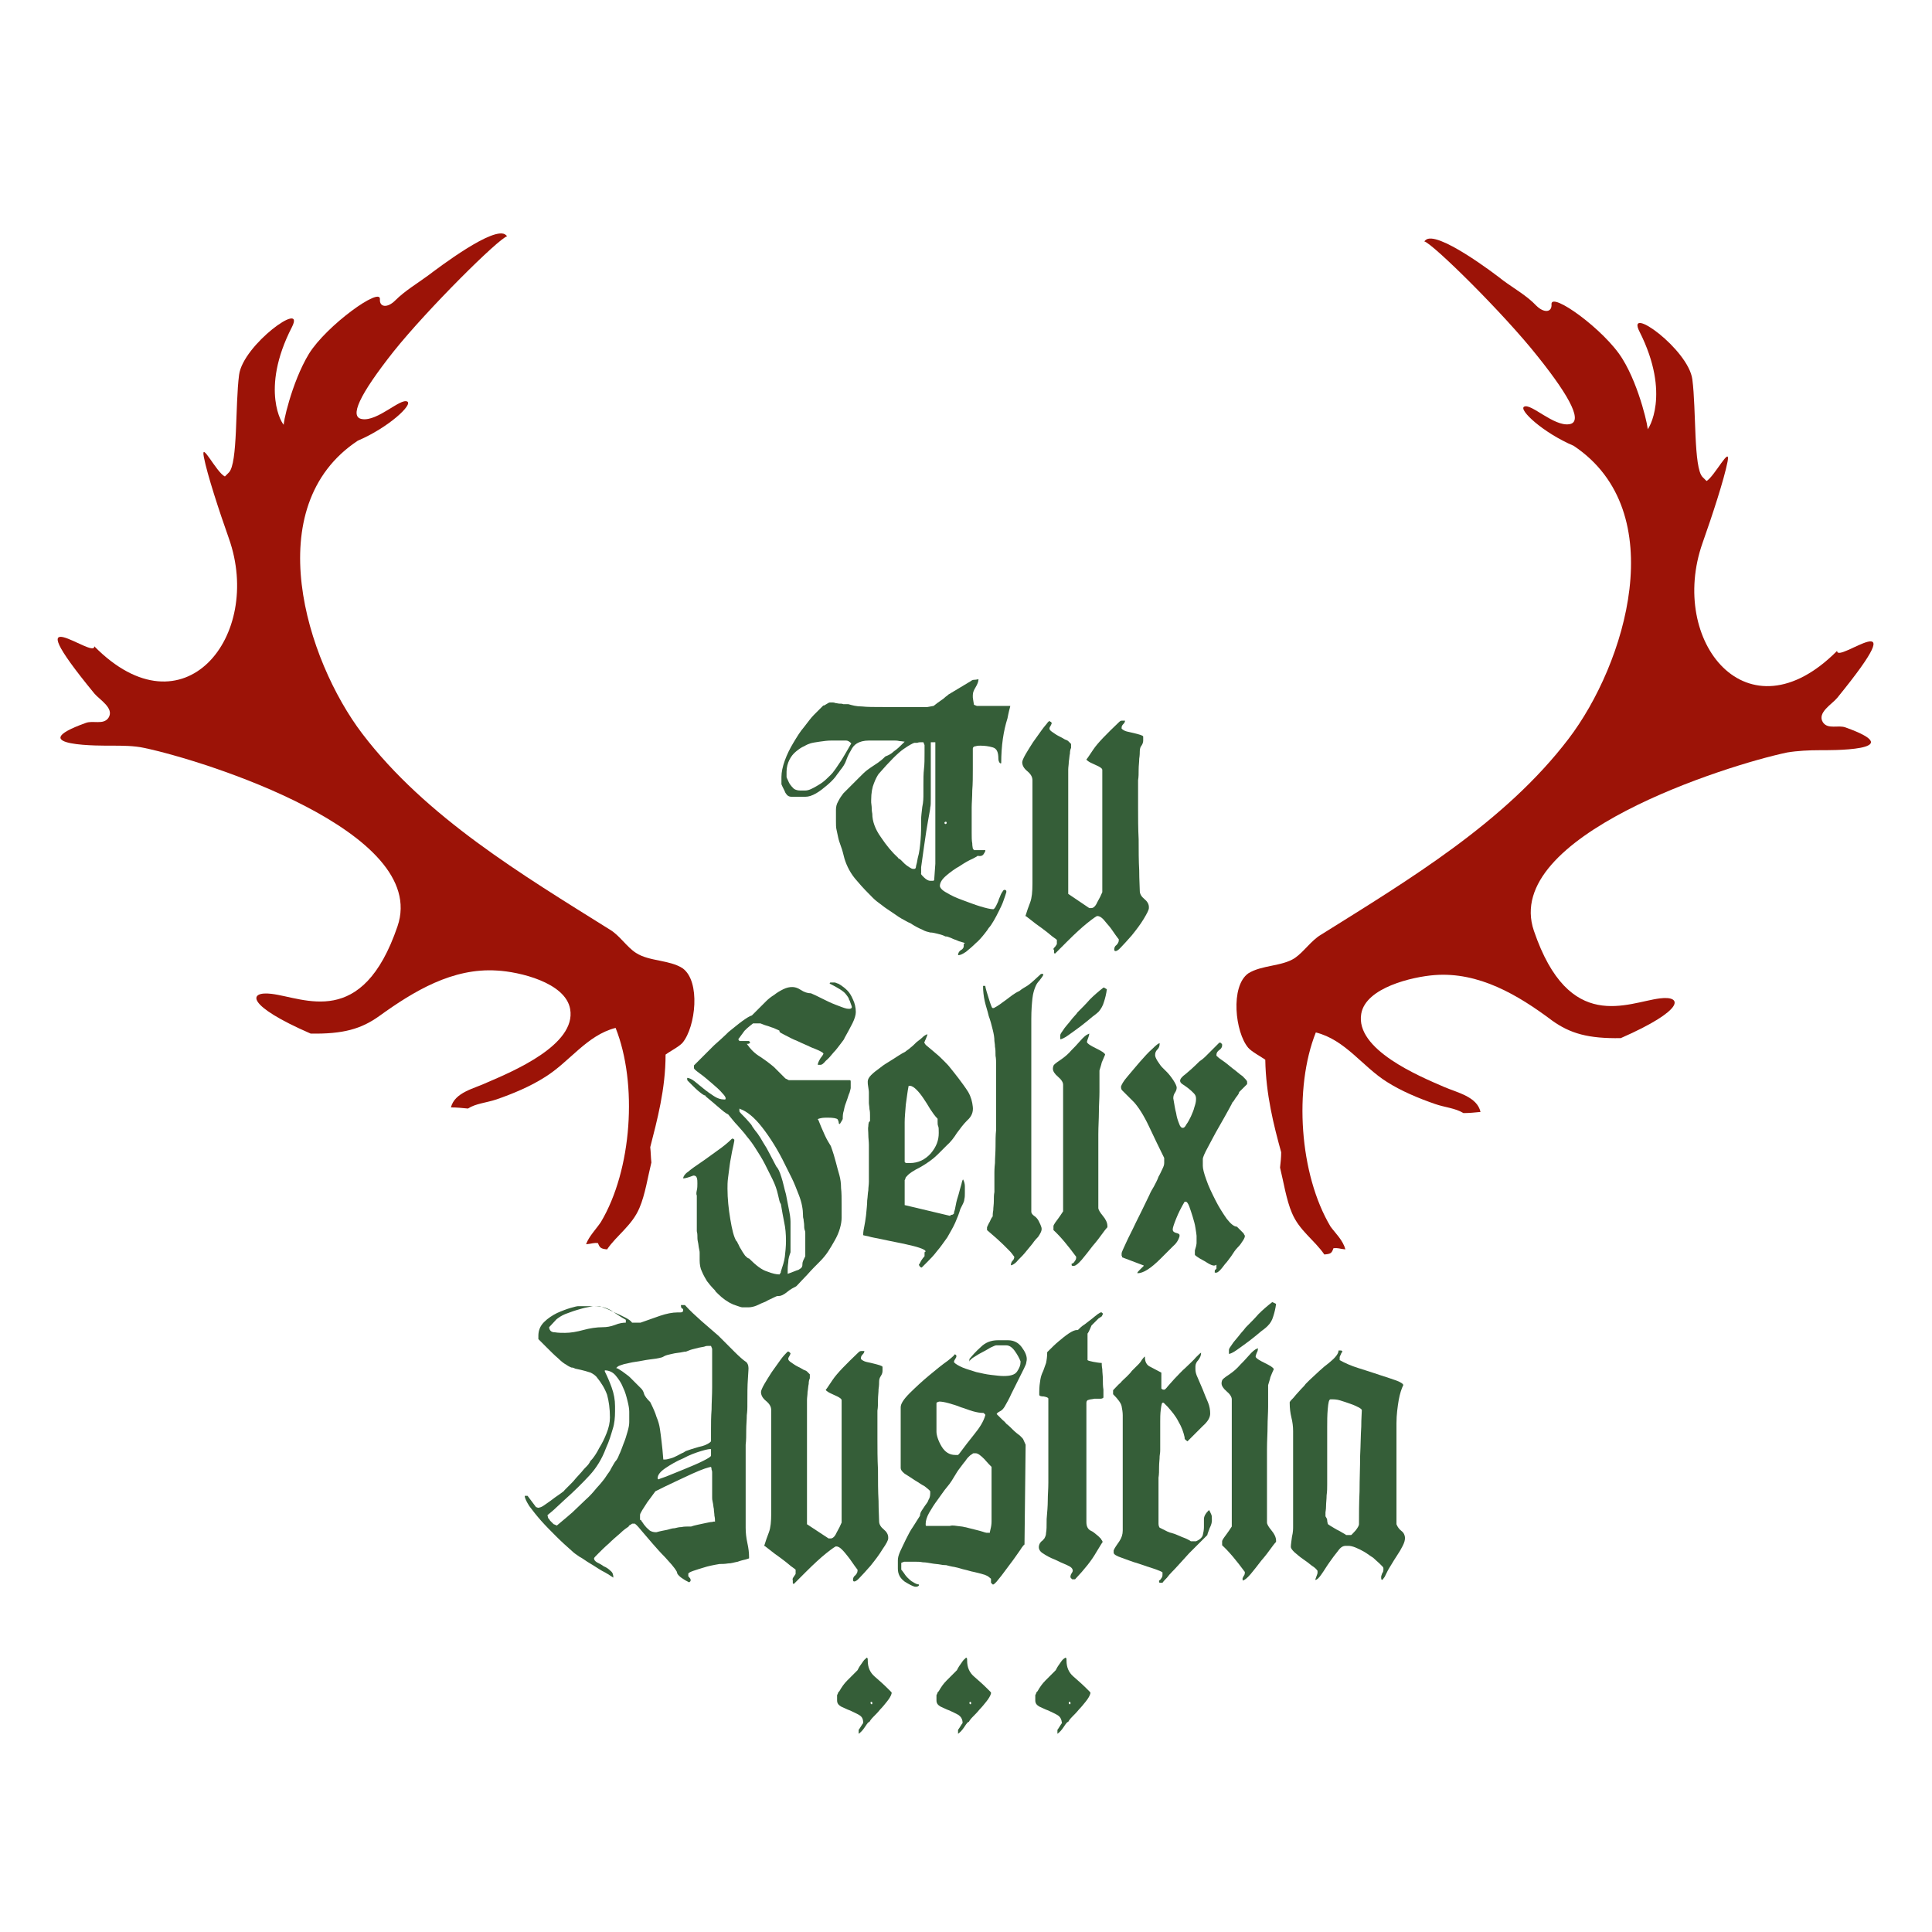 <svg enable-background="new 0 0 340.2 340.2" viewBox="0 0 340.2 340.2" xmlns="http://www.w3.org/2000/svg"><path clip-rule="evenodd" d="m236.9 220c-1.1-.1-1.2-.3-2.1-.2-.3.9-.5 1-1.6 1.1-1.8-2.6-4.4-4.2-5.7-7.3-1-2.3-1.5-5.6-2.1-8 .1-.9.2-1.8.2-2.7-1.3-4.7-2.7-10.2-2.8-16.3-.7-.5-2.4-1.4-3-2.1-2.3-2.7-3.2-10.8 0-13.1 2.4-1.5 5.9-1.2 8.2-2.7 1.6-1.1 2.9-3.1 4.6-4.1 15.5-9.7 32.4-19.8 43.6-34.5 10-13.1 18.3-40 .9-51.6-5.4-2.3-9.8-6.4-8.7-6.9 1.2-.6 5.2 3.5 7.9 3.1 2.4-.3.5-4.4-5.5-11.9-6-7.6-18.5-19.9-20-20.3 0 0 .2-.2.2-.2 1.9-1.9 12.2 5.9 13.7 7.1 1.9 1.4 4.2 2.7 5.8 4.4 1.4 1.4 2.8 1.2 2.7-.2-.2-2.4 9.4 4.5 12.5 9.6 3.1 5 4.7 12.8 4.4 12.4.1.1 4.2-6.1-1.4-17.2-2.5-4.9 8.6 3.1 9.3 8.4s.2 15.6 1.8 17.2c.2.2.5.5.7.7 1.4-.8 4.3-6.5 3.7-3.4s-2.7 9.5-4.4 14.3c-6.1 17.3 7.9 34.9 23.7 19-.2 2.5 14.5-9.5 0 8.3-.9 1.1-3.6 2.6-2.5 4.3.9 1.3 2.7.4 4 .9 11.7 4.2-3.2 4-4.6 4-1.8 0-3.9.1-5.7.4-10.5 2.2-50.3 14.7-44.6 31.4 6.2 18.2 16.5 12.6 22.2 11.9 4-.5 4.5 2-6.9 7-5.7.1-8.9-.8-12.1-3.1-6-4.5-12.9-8.6-20.7-8-3.9.3-12.1 2.2-12.9 6.8-1.1 6.3 10.2 11 14.6 12.9 2.3 1 5.8 1.7 6.4 4.4-1 .1-2 .2-3 .2-1.5-.9-3.3-1-5-1.6-2.9-1-6-2.3-8.5-3.9-4.3-2.7-7.3-7.4-12.5-8.7-3.9 9.8-2.9 25 2.6 34.2.8 1.1 2.2 2.4 2.6 4" fill="#9c1307" fill-rule="evenodd"/><path clip-rule="evenodd" d="m105.8 215.2c5.5-9.2 6.5-24.4 2.6-34.2-5.1 1.3-8.1 6-12.5 8.7-2.5 1.6-5.6 2.9-8.5 3.9-1.8.6-3.6.7-5 1.6-1-.1-2-.2-3-.2.7-2.7 4.1-3.3 6.4-4.4 4.4-1.9 15.7-6.6 14.6-12.9-.8-4.7-9-6.6-12.9-6.8-7.8-.5-14.6 3.6-20.7 8-3.2 2.3-6.4 3.2-12.1 3.1-11.5-5-11-7.5-6.9-7 5.8.7 16 6.3 22.2-11.9 5.7-16.7-34.1-29.2-44.6-31.4-1.8-.4-3.9-.4-5.7-.4-1.4 0-16.3.2-4.6-4 1.3-.5 3.1.4 4-.9 1.1-1.7-1.6-3.2-2.5-4.3-14.6-17.8.2-5.8 0-8.3 15.7 15.9 29.8-1.8 23.7-19-1.7-4.8-3.8-11.2-4.4-14.3s2.2 2.7 3.7 3.4c.2-.2.5-.5.7-.7 1.6-1.6 1.1-11.9 1.8-17.2s11.8-13.3 9.3-8.4c-5.7 11.1-1.6 17.3-1.4 17.2-.3.3 1.3-7.4 4.4-12.5 3.1-5 12.7-11.9 12.5-9.6-.1 1.4 1.3 1.6 2.7.2 1.7-1.7 3.9-3 5.8-4.4 1.6-1.2 11.8-9 13.7-7.1.1.1.2.2.2.2-1.5.4-14 12.8-20 20.3-6 7.6-7.9 11.6-5.5 11.9 2.7.4 6.7-3.7 7.9-3.1 1.1.5-3.3 4.6-8.7 6.9-17.5 11.6-9.1 38.6.8 51.6 11.2 14.7 28.1 24.8 43.6 34.5 1.7 1 3 3.1 4.6 4.1 2.3 1.5 5.9 1.2 8.2 2.7 3.2 2.3 2.3 10.3 0 13.1-.6.7-2.2 1.5-3 2.1 0 6.1-1.5 11.6-2.7 16.3.1.9.1 1.8.2 2.7-.6 2.4-1.1 5.7-2.1 8-1.3 3.1-4 4.8-5.7 7.3-1.1-.1-1.3-.3-1.6-1.1-.8-.1-1 .1-2.1.2.5-1.4 1.8-2.7 2.6-3.9" fill="#9c1307" fill-rule="evenodd"/><g fill="#355e38"><path d="m169.4 165.9c-.4-.1-.7-.2-1.1-.4-.4-.1-.7-.3-1-.4s-.5-.2-.6-.2h-.2c-.6-.3-1.1-.4-1.5-.5s-.8-.2-1.2-.2c-.4-.1-.9-.2-1.4-.5-.5-.2-1.3-.6-2.2-1.2-.1 0-.5-.2-1-.5-.6-.3-1.2-.7-1.9-1.2s-1.4-.9-2-1.4c-.7-.5-1.2-.9-1.6-1.3-.8-.8-1.8-1.8-2.8-3-1.1-1.2-1.8-2.6-2.2-3.9-.2-.8-.4-1.6-.6-2.1-.2-.6-.4-1.1-.5-1.6s-.2-.9-.3-1.4c-.1-.4-.1-.9-.1-1.5v-2c0-.5.1-1 .4-1.5.3-.6.6-1 .9-1.4l2.8-2.8c.6-.6 1-1 1.4-1.3s.7-.5 1-.7.6-.4.9-.6.8-.6 1.3-1.1c.5-.2 1-.4 1.5-.9.6-.4 1.1-.9 1.7-1.5l.2-.2c-.2 0-.5-.1-.9-.1-.4-.1-.7-.1-.9-.1h-4.5c-.9 0-1.6.2-2.1.5s-.8.7-1.1 1.3c-.3.5-.6 1.1-.8 1.7s-.6 1.2-1.1 1.8c-.1.2-.4.5-.8 1.1-.4.5-.9 1-1.5 1.5s-1.2 1-1.9 1.4-1.3.6-1.9.6h-2.4c-.5 0-.8-.2-1.1-.7-.2-.5-.5-1-.7-1.5v-1.3c0-.8.2-1.8.6-2.9s.9-2.1 1.5-3.1 1.2-2 1.9-2.8c.7-.9 1.2-1.6 1.7-2.1l1.7-1.7c0 .1.2 0 .5-.2s.5-.3.6-.3h.6s.2 0 .4.1c.2 0 .5.1.7.1.3 0 .5 0 .7.1h.4.5c.7.2 1.4.4 2.4.4.9.1 2.2.1 3.7.1h3.7 1 1.3 1.2.6l1.1-.2c.5-.4.9-.7 1.2-.9s.6-.4.9-.7c.3-.2.4-.3.5-.4l4-2.4c.1-.1.3-.2.6-.2s.6-.1.7-.1c0 .4-.2.9-.5 1.4s-.5.9-.5 1.4v.4c0 .2.1.6.2 1.3l.5.2h5.9c0 .1-.1.4-.2.8s-.2.9-.3 1.4c-.7 2.2-1.1 4.8-1.1 7.9h-.2c-.2-.2-.3-.5-.3-.8 0-1.2-.3-1.8-1-2s-1.4-.3-2.2-.3c-.2 0-.5 0-.8.1-.3 0-.5.2-.5.4v.2 3.4c0 1.3 0 2.6-.1 3.8 0 1.2-.1 2.2-.1 3s0 1.2 0 1.1v1.4 2c0 .7 0 1.3.1 1.8 0 .5.1.8.1.9l.2.3h2v.1c0 .1-.1.3-.3.6s-.5.4-1.1.3c.1 0-.2.2-.8.5-.7.3-1.4.7-2.3 1.3-.9.5-1.7 1.1-2.4 1.7s-1.1 1.2-1.1 1.8c0 .3.4.8 1.2 1.2.8.5 1.7.9 2.8 1.3s2.1.8 3.1 1.1 1.8.5 2.3.5c.1 0 .3-.2.5-.6s.4-.8.5-1.2c.2-.4.3-.8.5-1.1s.3-.5.4-.5h.2c.2.1.2.2.2.2v.2c-.1.4-.3.9-.5 1.5s-.5 1.2-.8 1.8-.6 1.2-.9 1.7-.6 1-.9 1.3c-.1.2-.4.6-.8 1.1s-.9 1.1-1.5 1.6c-.6.6-1.1 1-1.7 1.5-.6.4-1 .6-1.4.6 0-.4.2-.7.5-.9.4-.2.5-.5.5-.7v-.2-.2c.4-.1.1-.2-.3-.3m-30.7-28.6c.1.2.2.5.4.8s.4.5.7.8c.3.2.7.3 1.1.3h.9c.3 0 .7-.1 1.1-.3s.8-.4 1.1-.6c.7-.4 1.2-.8 1.6-1.2s.9-.8 1.3-1.4c.4-.5.8-1.2 1.3-1.9.5-.8 1-1.7 1.7-2.9-.3-.3-.6-.5-.9-.5h-2.6c-.7 0-1.4.1-2.1.2s-1.3.2-1.6.3-.6.2-1.1.5c-.5.2-.9.5-1.4.9s-.9.9-1.2 1.5-.5 1.3-.5 2.1v.5.4c0 .1.1.3.2.5m20 14.2.6.6c.2.2.5.4.8.6s.5.3.7.3h.2c.2 0 .3-.2.3-.5.1-.3.2-.8.3-1.4.3-1 .4-2.1.5-3.2.1-1.2.1-2.2.1-3.1v-.5c0-.6.1-1.3.2-2.2.2-.9.2-1.7.2-2.3v-1.6c0-1 0-1.9.1-2.8.1-.8.1-1.8.1-2.8 0-.2 0-.5 0-.8 0-.4 0-.6 0-.6l-.2-.5s-.1 0-.2 0-.2 0-.3 0-.3 0-.6.1h-.5c-.3.1-.9.4-1.9 1.1s-2.4 2.1-4.4 4.4c-.2.3-.5.8-.8 1.6-.3.7-.5 1.7-.5 3v.4c0 .2.1.6.1 1.1s.1.8.1.9c0 1.3.5 2.7 1.5 4.1 1 1.5 2 2.7 3.1 3.7v.1c.2 0 .3.1.5.3m4 3c.4.4.8.6 1.1.6h.5c.1 0 .2-.1.2-.2l.2-2.8v-21.4h-.8v2 2.2 2.3 2 1.3c0 .8 0 1.4-.1 1.7 0 .3-.1.7-.2 1.3s-.3 1.6-.5 2.9-.5 3.4-.9 6.3v.6.5c-.1.1.1.3.5.7m3.6-9.6c0 .1.1.2.2.2s.2-.1.2-.2c0-.2-.1-.2-.2-.2s-.2.1-.2.2"/><path d="m185.8 166.7c.2-.3.3-.4.3-.5v-.7s-.2-.2-.8-.6c-.6-.5-1.2-1-1.9-1.5s-1.4-1-2-1.5-.9-.7-.9-.6l.1-.1c.2-.7.5-1.5.8-2.3s.4-1.9.4-3.3v-18.2c0-.6-.3-1.1-.9-1.6s-.9-1-.9-1.6c0-.2.2-.7.6-1.4s.8-1.3 1.3-2.1l1.5-2.1c.5-.7.9-1.1 1.1-1.4l.2-.2h.2s0 .1.1.1.1.1.1.1l.1.1c0 .1-.1.3-.2.5-.2.3-.2.4-.2.5 0 .2.2.4.5.6s.7.5 1.1.7.8.4 1.1.6c.3.1.5.2.6.3l.5.5v.7c-.1.2-.2.5-.2 1-.1.4-.1.9-.2 1.4 0 .5-.1 1-.1 1.4v1.1 20.8l3.7 2.5h.4c.3 0 .7-.3 1-1 .4-.7.7-1.3.9-1.8v-21.5c0-.2-.1-.3-.4-.5s-.6-.3-1-.5-.7-.3-1-.5-.4-.3-.4-.4c0 .1.4-.5 1.2-1.7s2.4-2.8 4.6-4.9c.2-.2.4-.2.4-.2h.6c0 .2-.1.4-.3.6s-.3.4-.3.6v.2c.2.2.5.4.9.5s.9.2 1.3.3.8.2 1.1.3.5.2.5.3v.7c0 .3-.1.6-.3.9-.2.2-.3.6-.3 1 0 .2 0 .7-.1 1.3 0 .6-.1 1.2-.1 1.9s0 1.3-.1 1.9v1.3 3.6c0 1.7 0 3.6.1 5.5 0 1.9 0 3.8.1 5.5 0 1.7.1 2.9.1 3.6 0 .5.3 1 .8 1.4s.8.9.8 1.4v.2c0 .3-.3.9-.9 1.9s-1.3 1.9-2.1 2.9c-.8.9-1.5 1.7-2.1 2.3s-1 .6-1 .2c0-.3.1-.6.4-.8.2-.2.4-.5.4-.8v-.2c-.1-.1-.3-.4-.6-.8s-.6-.9-1-1.4-.8-.9-1.1-1.3c-.4-.4-.7-.6-1.1-.6-.1 0-.7.4-1.7 1.2s-2.2 1.9-3.6 3.3l-2.1 2.1c-.2 0-.2-.1-.2-.2v-.2-.2c-.2-.2-.1-.3.2-.6"/><path d="m122.7 209.6c.1-.4.1-.8.1-1.2s0-.7-.1-1-.3-.4-.6-.4c-.8.3-1.4.5-1.8.5 0-.3.3-.8.9-1.2.6-.5 1.3-1 2.2-1.6s1.8-1.3 2.8-2 1.9-1.4 2.7-2.2h.2s0 .1.1.1.1.1.1.1v.2c-.1.5-.2 1.1-.4 1.9-.1.7-.3 1.5-.4 2.3s-.2 1.6-.3 2.3-.1 1.4-.1 1.9c0 1.8.2 3.6.5 5.4s.6 3.1 1.1 3.9c0-.1.1 0 .2.3.2.3.3.7.6 1.1.2.4.5.8.7 1.1.3.3.5.5.7.5 1.2 1.2 2.2 2 3.2 2.3 1 .4 1.7.5 2 .5h.2s0-.1.1-.2.1-.2.1-.3c.3-.9.6-1.8.7-2.6.1-.9.2-1.8.2-2.8 0-1.2-.1-2.3-.3-3.2-.2-1-.4-2.1-.6-3.3-.2-.2-.3-.7-.5-1.6s-.5-1.8-1-2.8l-1.3-2.6c-.5-1-1.1-1.9-1.6-2.7s-1-1.5-1.6-2.2c-.5-.7-1.1-1.3-1.6-1.9-.6-.6-1.1-1.3-1.7-2-.1 0-.4-.2-.8-.5s-.8-.7-1.3-1.1-.9-.8-1.3-1.1-.6-.5-.6-.6c-.2 0-.5-.2-1-.6s-.9-.8-1.2-1.1l-.9-.9c-.1-.1-.1-.2-.1-.5.3 0 .8.2 1.3.6s1 .8 1.6 1.3 1.2.9 1.8 1.3 1.2.6 1.8.6h.2c.2-.2 0-.6-.5-1.1-.5-.6-1.2-1.2-1.9-1.8s-1.4-1.2-2.1-1.7-1-.8-1-.9v-.5l1.1-1.1c.7-.7 1.5-1.5 2.4-2.4.9-.8 1.8-1.6 2.6-2.4.9-.7 1.7-1.4 2.4-1.9s1.3-.9 1.7-1l1.6-1.6c.2-.2.5-.5.9-.9s.9-.8 1.4-1.1c.5-.4 1-.7 1.6-1s1.1-.4 1.6-.4c.4 0 .9.1 1.5.5s1.2.6 1.8.6c.5.2 1.1.5 1.9.9s1.6.8 2.4 1.1 1.5.6 2 .7c.6.1.9 0 .9-.3 0-.1-.1-.3-.2-.6s-.2-.6-.3-.7c0-.2-.2-.5-.6-1s-1.4-1.1-2.8-1.8c0-.2.1-.2.2-.2h.7s.1 0 .3.1.3.1.3.1.2.1.5.3.7.5 1.1.9.7.9 1 1.6c.3.6.5 1.4.5 2.2 0 .5-.2 1.2-.6 2s-.9 1.7-1.4 2.6c0 .1-.2.4-.6.9s-.8 1.1-1.3 1.6c-.5.6-.9 1.1-1.4 1.5-.4.5-.7.7-.9.7h-.5c0-.3.2-.7.5-1.2.4-.5.5-.7.5-.8l-.2-.2c-.5-.3-1.2-.6-2-.9-.8-.4-1.6-.7-2.4-1.1-.8-.3-1.5-.7-2.1-1s-1-.5-1.1-.7c.2 0 .1-.1-.1-.2s-.5-.2-.9-.4c-.4-.1-.8-.3-1.2-.4s-.8-.3-1.1-.4h-1.3s-.1.1-.5.4-.7.6-1 .9l-1.1 1.5.2.3h1.7l.2.3c-.2.2-.3.2-.5.2h-.1c.7 1 1.4 1.7 2.4 2.3.9.6 1.7 1.2 2.4 1.8l2 2 .6.3h10.7c.2 0 .2.1.2.3v1.1c0 .1-.1.4-.2.8-.2.4-.3.9-.5 1.4s-.4 1.1-.5 1.7c-.2.6-.2 1.1-.2 1.5 0 .1-.2.4-.5.9h-.1l-.1-.1c0-.3-.1-.5-.2-.7-.2-.2-.8-.3-1.8-.3-.3 0-.8 0-1.2.1-.5.1-.6.2-.4.3.3.8.7 1.7 1.1 2.6s.8 1.5 1.1 2c.4 1.1.7 2.1.9 2.9s.4 1.5.6 2.2.3 1.5.3 2.3c.1.8.1 1.8.1 3v2.2c0 .6-.1 1.2-.3 1.9s-.5 1.4-.9 2.1-.8 1.4-1.2 2-.9 1.2-1.4 1.7c-.8.8-1.5 1.5-2.2 2.3-.7.7-1.3 1.4-1.8 1.9l-.2.2c-.4.2-1 .5-1.6 1s-1.1.7-1.4.7h-.2c-.2 0-.4.1-.8.3s-.9.4-1.4.7c-.5.2-1 .4-1.6.7-.5.2-1 .3-1.4.3h-1.1c-.2 0-.7-.2-1.6-.5-.9-.4-1.8-1-2.7-1.9l-.4-.4c0-.1-.2-.3-.5-.6s-.6-.7-1-1.2c-.3-.5-.6-1-.9-1.7-.3-.6-.4-1.3-.4-2v-1.3c0-.1 0-.3-.1-.7s-.1-.8-.2-1.2-.1-.8-.1-1.2-.1-.6-.1-.7v-3-3.3c-.1-.1-.1-.5 0-.9m16.1 12.7c-.1.7-.1 1.1-.1 1.4v.3.3c.9-.3 1.5-.6 1.9-.7.3-.2.5-.3.6-.5s.1-.4.1-.6c0-.3.2-.7.5-1.3v-4.1c0-.1 0-.3-.1-.5-.1-.3-.1-.6-.1-.9s-.1-.7-.1-1c-.1-.3-.1-.5-.1-.6v-.1c0-1-.2-2.2-.7-3.5s-.9-2.3-1.3-3.1l-1.1-2.2c-1.3-2.7-2.7-4.9-4.1-6.7s-2.7-2.8-3.8-3.2l-.2-.1v.5c.1.2.4.5.9 1s.7.8.9 1c.1.1.3.3.5.7.3.4.5.7.5.7s.1.1.4.5.6.9 1 1.6c.4.6.8 1.3 1.2 2.1s.8 1.5 1.1 2.1c.3.3.6.9.9 1.9.3.9.5 2 .8 3 .2 1.1.4 2.1.6 3.1s.2 1.6.2 2v2.4.6.8.8.5c-.2.6-.4 1.1-.4 1.8"/><path d="m162.2 222c.2-.3.4-.6.6-.8v-.7c.3-.1.2-.3-.2-.5s-1-.4-1.8-.6-1.7-.4-2.7-.6-2-.4-2.9-.6-1.7-.3-2.3-.5c-.6-.1-.9-.2-.9-.2v-.2c0-.4.1-.9.2-1.4s.2-1.1.3-1.9c.1-1.1.2-1.9.2-2.6.1-.7.1-1.3.2-1.8 0-.5.1-1 .1-1.5s0-1 0-1.6v-3.3c0-.5 0-1 0-1.6s-.1-1.2-.1-1.8-.1-1.1 0-1.5c0-.4.1-.7.1-.7l.2-.2v-.4c0-.1 0-.3 0-.6s0-.7-.1-1.1c0-.4-.1-.8-.1-1.1s0-.6 0-.6v-1.2c0-.1 0-.4-.1-.9s-.1-.8-.1-.9v-.2c0-.3.2-.7.6-1.1s.9-.8 1.6-1.3c.6-.5 1.3-.9 2.1-1.4s1.5-1 2.3-1.4c.2-.2.6-.4.9-.7.4-.3.7-.6 1.1-1 .4-.3.8-.6 1.1-.9s.6-.4.8-.5c0 .2-.1.4-.3.9-.2.4-.3.7-.2.7l.1.1c0 .1.2.3.6.6s.8.7 1.3 1.1 1 .9 1.4 1.3c.5.5.8.8 1.1 1.2.4.5.9 1.1 1.5 1.9s1.2 1.6 1.7 2.4c.5.9.7 1.7.8 2.6s-.2 1.7-1 2.4c-.7.7-1.2 1.4-1.8 2.2-.5.8-1.1 1.6-1.8 2.2l-1.6 1.6c-.8.8-1.8 1.5-3 2.2-1.2.6-2 1.1-2.4 1.6l-.2.2c0 .1-.1.2-.1.3s-.1.2-.1.2v4.4l8 1.9c0-.1.2-.2.4-.2.2-.1.3-.2.3-.3v-.2c.1-.2.2-.6.3-1.2s.3-1.3.5-1.9c.2-.7.3-1.2.5-1.8.1-.5.2-.8.3-.8.2.4.3.8.3 1.2v1.2c0 .4 0 .7-.1 1.1 0 .4-.3.9-.7 1.7-.2.7-.5 1.5-.9 2.4s-.9 1.7-1.4 2.6c-.6.8-1.1 1.6-1.8 2.4-.6.8-1.2 1.4-1.8 2l-.9.9c-.2 0-.4-.2-.5-.5.1-.1.2-.3.4-.7m-2.4-17.2h.4c1.5 0 2.7-.6 3.7-1.7 1-1.2 1.4-2.3 1.4-3.6 0-.6 0-1-.1-1.2s-.1-.5-.1-.8v-.5c-.5-.5-.9-1.1-1.3-1.7-.4-.7-.8-1.3-1.2-1.9s-.8-1.1-1.2-1.5-.8-.7-1.2-.7h-.2c-.2.9-.3 2-.5 3.3-.1 1.3-.2 2.3-.2 3.1v7l.2.2z"/><path d="m177.8 220.3-1.2-1.2c-.5-.5-1.4-1.3-2.8-2.5v-.5c.1-.2.2-.5.5-1 .2-.5.4-.8.5-.9 0-.2 0-.6.1-1.1 0-.5.1-1 .1-1.6s0-1.1.1-1.6c0-.5 0-.9 0-1.1v-2.3c0-.2 0-.8.1-1.7 0-.9.1-1.9.1-2.9s0-2 .1-2.9c0-.9 0-1.5 0-1.7v-8.9c0-.2 0-.5 0-1s0-1-.1-1.5c0-.6 0-1.1-.1-1.6 0-.5-.1-.8-.1-1 0-.6-.1-1.2-.3-2s-.4-1.6-.7-2.4c-.2-.9-.5-1.7-.7-2.6s-.3-1.8-.3-2.7h.4c0 .2.1.5.2.9s.3.9.4 1.3.3.9.4 1.2.2.5.3.5h.2c.6-.3 1.3-.8 2.1-1.4s1.5-1.2 2.4-1.6c.1-.1.5-.4 1.2-.8s1.5-1.2 2.6-2.2h.4v.2c-.2.4-.5.7-.7 1-.3.3-.5.6-.7 1.1s-.4 1.1-.5 2-.2 2.1-.2 3.6v34c0 .2.2.5.5.7s.6.5.8.9.4.8.5 1.2c.1.5-.2 1-.6 1.6-.2.2-.6.6-1 1.2-.5.6-.9 1.1-1.4 1.7s-1 1-1.4 1.5c-.4.4-.8.6-1 .6 0-.3.1-.6.3-.8s.3-.4.3-.7c-.3-.4-.5-.7-.8-1"/><path d="m189.3 222c.2-.2.2-.5.2-.7-1.4-1.9-2.7-3.5-4-4.7v-.7c0-.1.1-.3.3-.6s.7-.9 1.4-2v-22.3c0-.4-.3-.9-.9-1.4s-.9-1-.9-1.4c0-.3.1-.6.2-.7s.3-.3.6-.5.6-.4 1-.7.9-.7 1.5-1.4c.4-.4.9-.9 1.5-1.6s1.1-1.1 1.4-1.2l.2-.1c0 .3-.1.5-.2.8s-.2.5-.2.7c0 .1.2.3.5.5s.7.4 1.1.6.8.4 1.1.6.5.4.5.5c-.2.5-.4.9-.6 1.4-.1.5-.3 1-.4 1.4v3.8c0 1.1-.1 2.3-.1 3.5s-.1 2.5-.1 4v5.3 1.5 2.3 2.3 1.5c0 .3.3.8.8 1.4s.8 1.2.8 1.8v.2s-.3.3-.8 1-1.1 1.5-1.8 2.3c-.7.9-1.3 1.7-1.9 2.4s-1.1 1.1-1.4 1.1h-.2c-.2 0-.2-.1-.2-.2v-.1-.1c.3-0 .4-.2.6-.5m5.6-47.8c-.1.8-.3 1.6-.5 2.2-.2.7-.5 1.2-.9 1.7-.1.1-.4.4-1.1.9-.6.5-1.3 1.1-2.1 1.7s-1.5 1.1-2.2 1.6-1.2.7-1.4.7v-.7c0-.2.2-.5.5-.9.3-.5.7-.9 1.1-1.4s.7-.9 1-1.2.4-.5.4-.5c.8-.8 1.6-1.6 2.2-2.3.7-.7 1.5-1.4 2.4-2.1h.1z"/><path d="m213 222.6c-.4-.2-.8-.5-1.2-.7s-.7-.4-1-.6-.4-.3-.4-.4v-.7c0-.1.1-.3.2-.7s.1-.6.1-.7v-1.2c0-.2-.1-.7-.2-1.4s-.3-1.3-.5-2-.4-1.2-.6-1.8c-.2-.5-.4-.8-.6-.8h-.2c-.6 1-1.1 2-1.5 3s-.6 1.6-.6 1.9.2.5.6.6.6.2.6.4v.2c-.2.7-.6 1.3-1.2 1.8l-2.1 2.1c-1.8 1.8-3.1 2.6-4.1 2.6-.1-.1.1-.3.5-.7s.6-.6.6-.6 0-.1-.1-.1l-3.7-1.4c0-.2-.1-.3-.1-.3s0-.1 0-.2 0-.2 0-.2c0-.2.3-.8.8-1.9s1.1-2.2 1.7-3.5c.6-1.2 1.4-2.8 2.4-4.9.2-.5.5-1 .8-1.5.3-.6.6-1.1.8-1.7.3-.5.5-1 .7-1.4s.3-.7.3-1v-.9c-.9-1.8-1.8-3.7-2.7-5.6s-1.8-3.3-2.6-4.2l-2.1-2.1c-.1-.1-.2-.3-.2-.5v-.2c.1-.3.4-.9 1.1-1.7s1.4-1.7 2.2-2.6 1.5-1.7 2.2-2.3c.7-.7 1.1-1 1.3-1 0 .5-.1.8-.4 1.1s-.4.6-.4 1c0 .2.1.5.4 1 .3.4.5.8.8 1.1l.9.9c.3.3.7.8 1.1 1.4s.6 1.1.6 1.3c0 .3-.1.6-.3.9s-.3.6-.3 1c.2 1.1.3 1.9.5 2.6.1.7.3 1.3.5 1.8.2.6.4.8.7.8.2 0 .4-.2.6-.6.3-.4.5-.8.8-1.4.2-.5.5-1.1.6-1.6.2-.6.3-1 .3-1.4v-.2c0-.3-.1-.6-.4-.9s-.6-.6-1-.9-.7-.5-1-.7-.4-.4-.4-.6c0-.3.3-.7 1-1.2.6-.5 1.4-1.2 2.4-2.2.3-.2.7-.5 1.1-.9s.7-.7 1-1l1.4-1.4h.2c.1.1.2.1.2.2.1 0 .1.1.1.3 0 .3-.2.6-.5.8s-.5.5-.5.8v.2c.1.1.4.4 1 .8s1.2.9 1.8 1.4c.7.5 1.2 1 1.8 1.4.5.5.8.8.8 1v.2.2l-1.4 1.4c0 .2-.2.5-.6 1-.3.5-.5.8-.6.8.1-.1-.1.3-.6 1.2s-1.1 2-1.8 3.2-1.3 2.4-1.9 3.5-.9 1.8-.9 2.1v1.2c0 .5.2 1.3.6 2.4.4 1.2 1 2.4 1.6 3.6s1.3 2.3 2 3.3c.7.9 1.3 1.4 1.8 1.4l1.2 1.2c0 .1.1.2.1.2 0 .1.1.1.1.2v.1c0 .2-.2.6-.5 1-.3.5-.6.8-.8 1-.4.4-.7.9-1.1 1.5-.4.5-.7 1-1.1 1.4-.3.4-.6.8-.9 1.1s-.5.4-.6.4h-.3v-.2c0-.2 0-.3.1-.3l.2-.2v-.4-.3c-.4.3-.8.1-1.2-.1"/><path d="m117.1 274.2c-.8-.8-1.5-1.6-2.2-2.4s-1.3-1.5-1.8-2.1-.9-1.1-1.3-1.4h-.5s-.1.1-.3.2-.3.2-.3.3c-.3.2-.9.6-1.5 1.2-.7.6-1.4 1.2-2 1.8-.7.6-1.3 1.2-1.8 1.7s-.8.8-.8.9c0 .3.2.5.5.7.4.2.8.4 1.2.7.5.2.9.5 1.2.8.4.3.5.7.5 1.2-.6-.4-1.2-.8-2-1.2-.7-.4-1.4-.9-2.1-1.3s-1.3-.9-1.9-1.2c-.6-.4-1-.7-1.3-1-.8-.7-1.8-1.6-2.7-2.5-1-1-1.9-1.9-2.7-2.8s-1.5-1.8-2.1-2.6c-.5-.8-.8-1.4-.8-1.8h.5l1.5 2c.2 0 .3.1.3.1.1 0 .2 0 .5-.1 0 0 .3-.1.7-.4s.9-.6 1.4-1 1-.7 1.4-1 .7-.5.7-.6l1.1-1.1c.3-.3.6-.6.9-1 .4-.4.7-.8 1-1.1.3-.4.6-.7.9-1s.5-.6.6-.8c-.1.1 0-.1.4-.5.4-.5.8-1.1 1.2-1.9.5-.8.9-1.6 1.3-2.6s.6-1.9.6-2.8c0-1.6-.2-2.9-.5-4-.4-1.1-1-2.1-1.9-3.2-.3-.3-.6-.5-1-.7-.3-.1-1.2-.4-2.7-.7-.2-.1-.4-.2-.7-.2-.2-.1-.5-.2-.9-.5-.4-.2-.9-.6-1.4-1.1-.6-.5-1.3-1.2-2.2-2.1l-1.3-1.3c0-.1 0-.2 0-.3 0-.2 0-.3 0-.3 0-.9.3-1.7 1-2.4s1.5-1.2 2.3-1.6c.9-.4 1.7-.7 2.4-.9s1.1-.3 1.3-.3h3.7c.1 0 .4.1.9.3.6.2 1.2.5 1.8.8.7.3 1.3.6 1.9.9s1 .6 1.2.9h1.5c1.1-.4 2.3-.8 3.4-1.2 1.2-.4 2.2-.6 3.1-.6h.5c.3 0 .5-.1.5-.4 0-.2-.1-.3-.2-.3s-.2-.2-.2-.6h.7c.9 1 1.9 1.9 2.9 2.8l3 2.6 2.9 2.9c.8.8 1.5 1.4 1.8 1.6.4.2.6.7.6 1.2 0-.1 0 .5-.1 1.8s-.1 2.8-.1 4.5v.5c0 .2 0 .7-.1 1.5 0 .8-.1 1.7-.1 2.6s0 1.8-.1 2.6v1.5 13.1c0 .9.1 1.8.3 2.7s.3 1.7.3 2.5v.2s-.2.1-.6.2-.9.2-1.4.4c-.6.1-1.1.3-1.7.3-.6.1-1.1.1-1.5.1-1.2.2-2.1.4-2.7.6-.7.2-1.3.4-1.9.6s-.9.4-.9.5v.5s.1 0 .2.2c.2.2.2.3.2.4v.2l-.2.2h-.2c.1 0 .1 0-.1-.1s-.4-.2-.7-.4-.5-.3-.8-.6c-.2-.2-.4-.4-.4-.7-.5-.9-1.3-1.7-2.1-2.6m-20.4-6.7c.1.2.2.3.2.3l.6.6c.1 0 .2.1.3.1.1.1.2.1.2.1 0 .1.2-.1.8-.6s1.2-1 2-1.7c.7-.7 1.5-1.4 2.3-2.2.8-.7 1.4-1.4 1.8-1.9.2-.2.5-.6.8-.9.3-.4.7-.8 1-1.3s.7-.9.9-1.4c.3-.5.5-.9.7-1.2.2-.2.5-.6.7-1.2.3-.6.5-1.2.8-2 .3-.7.5-1.4.7-2.1s.3-1.2.3-1.7v-1.8c0-.5-.1-1.1-.3-1.9s-.4-1.6-.8-2.4c-.3-.8-.8-1.5-1.3-2.1s-1.2-.9-1.9-.9v.1.1c.4.8.8 1.7 1.2 2.8s.6 2.2.6 3.3v.9c0 1.1-.1 2.2-.4 3.1-.3 1-.6 2.1-1.2 3.4-.7 1.9-1.7 3.5-2.9 4.8s-2.7 2.8-4.5 4.4c-.5.5-1 .9-1.4 1.3s-.9.8-1.5 1.3c.1.4.1.6.3.7m1-32.9c.6.1 1.2.1 1.8.1 1 0 2.1-.2 3.2-.5s2.3-.5 3.5-.5c.6 0 1.3-.1 2.1-.4.7-.3 1.4-.4 1.9-.4v-.5c-.9-.5-1.8-1.1-2.5-1.6-.8-.5-1.8-.8-3.2-.8-.2 0-.5.1-1.1.2s-1.2.3-1.9.5-1.4.5-2 .7c-.7.3-1.1.6-1.5.9l-1.3 1.4v.1c.1.6.5.8 1 .8m11.9 6.9c.5.4 1 .7 1.3 1l2 2c.2.2.4.5.5.9s.5.9 1.1 1.5c.5 1 .9 1.9 1.1 2.6.3.7.5 1.4.6 2.1s.2 1.4.3 2.3c.1.8.2 1.8.3 3.1h.3c.3 0 .6-.1 1-.2s.8-.3 1.2-.5.7-.4 1-.5c.3-.2.5-.3.5-.3.5-.2 1.2-.4 2.2-.7 1-.2 1.6-.5 2-.8l.2-.2c0-.5 0-1.2 0-2.2s0-2.1.1-3.4c0-1.2.1-2.5.1-3.9 0-1.3 0-2.6 0-3.7v-.8-1c0-.3 0-.6 0-.9 0-.2 0-.4 0-.4l-.2-.5s-.1 0-.3 0c-.1 0-.2 0-.3 0s-.3 0-.5.1c-.3.1-.6.1-1 .2s-.8.2-1.2.3-.8.3-1.1.4c-.1 0-.3 0-.7.1s-.8.1-1.3.2-.9.2-1.3.3-.7.3-.9.4c-.7.2-1.4.3-2.3.4-.8.1-1.6.3-2.4.4s-1.4.3-2 .4c-.6.2-1 .3-1.2.5l-.2.2c.2 0 .5.2 1.1.6m3.4 26.4c.2.2.3.5.6.8.2.3.5.5.8.8.3.2.7.3 1 .3h.2c.7-.2 1.3-.3 1.8-.4s.9-.3 1.4-.3c.4-.1.8-.2 1.2-.2.4-.1.9-.1 1.5-.1h.2c.3-.1.6-.2 1.1-.3s.9-.2 1.4-.3.9-.2 1.2-.2c.3-.1.5-.1.5 0v-.2c0-.2 0-.5-.1-.9 0-.4-.1-.8-.1-1.2-.1-.4-.1-.8-.2-1.2s-.1-.6-.1-.8v-4.4c0-.1 0-.3-.1-.5 0-.3-.1-.5-.1-.5-.1 0-.5.1-1.1.3s-1.3.5-2.2.9-1.9.9-3 1.4-2.3 1.1-3.5 1.7c-.6.8-1 1.4-1.4 1.9-.3.5-.6.9-.9 1.4s-.4.7-.4.9v.5.4c.1-.2.2 0 .3.2m3-7.4c-.1 0 .4-.2 1.3-.5 1-.4 2-.8 3.2-1.3s2.2-.9 3.2-1.4 1.5-.8 1.5-1v-1.1c-.1-.1-.7 0-1.7.3s-2.1.7-3.2 1.3c-1.2.5-2.2 1.1-3.1 1.7s-1.4 1.2-1.4 1.8c0 .1.1.2.2.2"/><path d="m139.8 277.6c.2-.3.3-.4.3-.5v-.7s-.2-.2-.8-.6c-.6-.5-1.2-1-1.9-1.5s-1.4-1-2-1.5-.9-.7-.9-.6l.1-.1c.2-.7.5-1.5.8-2.3s.4-1.9.4-3.3v-18.2c0-.6-.3-1.1-.9-1.6s-.9-1-.9-1.6c0-.2.2-.7.6-1.4s.8-1.3 1.3-2.1l1.5-2.1c.5-.7.9-1.1 1.1-1.3l.2-.2h.2s0 .1.1.1.1.1.1.1l.1.1c0 .1-.1.3-.2.5-.2.3-.2.4-.2.5 0 .2.2.4.5.6s.7.5 1.1.7.8.4 1.1.6c.3.1.5.2.6.3l.5.5v.7c-.1.2-.2.5-.2 1-.1.4-.1.9-.2 1.4 0 .5-.1 1-.1 1.4v1.1 20.8l3.8 2.5h.4c.3 0 .7-.3 1-1 .4-.7.7-1.3.9-1.8v-21.5c0-.2-.1-.3-.4-.5s-.6-.3-1-.5-.7-.3-1-.5-.4-.3-.4-.4c0 .1.4-.5 1.2-1.7s2.4-2.8 4.6-4.9c.2-.2.4-.2.4-.2h.6c0 .2-.1.4-.3.6s-.3.4-.3.6v.2c.2.2.5.4.9.5s.9.2 1.3.3.8.2 1.1.3.5.2.5.3v.7c0 .3-.1.6-.3.9s-.3.6-.3 1c0 .2 0 .7-.1 1.3 0 .6-.1 1.2-.1 1.9s0 1.3-.1 1.9v1.3 3.6c0 1.7 0 3.6.1 5.5 0 2 0 3.8.1 5.5 0 1.7.1 2.9.1 3.6 0 .5.3 1 .8 1.4s.8.9.8 1.4v.2c0 .3-.3.9-1 1.9-.6 1-1.3 1.9-2.1 2.9-.8.9-1.5 1.7-2.1 2.3s-1 .6-1 .2c0-.3.1-.6.4-.8.2-.2.4-.5.4-.8v-.2c-.1-.1-.3-.4-.6-.8s-.6-.9-1-1.4-.7-.9-1.1-1.3-.7-.6-1.1-.6c-.1 0-.7.4-1.7 1.2s-2.2 1.9-3.6 3.3l-2.1 2.1c-.2 0-.2-.1-.2-.2v-.2-.2c-.1-.3-0-.4.2-.7"/><path d="m158.5 273.2c.3-.6.6-1.3 1-2.1s.8-1.6 1.3-2.3c.5-.8.9-1.4 1.2-1.9 0-.3.1-.6.3-.9s.4-.6.6-.9.5-.6.6-1c.2-.3.3-.7.3-1.1v-.4c-.1-.2-.5-.5-1-.9-.6-.3-1.1-.7-1.8-1.1-.6-.4-1.2-.8-1.7-1.1-.5-.4-.7-.7-.7-1v-10.7c0-.6.5-1.4 1.6-2.5 1-1 2.2-2.1 3.4-3.1s2.3-1.9 3.3-2.6c1-.8 1.3-1.1 1.1-1.1h.2c.2.1.2.2.2.2v.2c0 .1-.1.2-.2.4s-.2.3-.2.4v.2c.3.3.8.6 1.5.9s1.5.5 2.4.8c.9.2 1.7.4 2.6.5s1.6.2 2.2.2c1.2 0 2-.2 2.4-.8s.6-1.1.6-1.6v-.2c-.2-.5-.5-1.1-1-1.8s-1-1-1.5-1h-1.8c-.1 0-.4.1-1 .4-.5.3-1 .6-1.6.9s-1 .6-1.5.9c-.4.3-.6.5-.6.7v-.5c.5-.6 1.1-1.3 2-2.1.8-.8 1.8-1.2 3-1.2h1.8c1 0 1.8.4 2.4 1.2s.9 1.5.9 2.1c0 .1 0 .3-.1.7 0 .1-.1.4-.4 1s-.6 1.2-1 2-.8 1.6-1.2 2.4c-.4.9-.8 1.6-1.2 2.3-.2.3-.4.6-.8.8s-.6.4-.6.5c0 0 .1.1.1.1l.9.9c.1.1.4.3.7.7.4.3.8.7 1.2 1.1s.8.7 1.2 1c.3.3.6.6.6.7l.4.9-.2 17.6c0-.1-.3.2-.8 1-.5.7-1.1 1.6-1.8 2.5s-1.3 1.8-1.9 2.5c-.6.8-1 1.1-1.1 1l-.1-.1s-.1-.1-.2-.2v-.7c-.2-.2-.4-.3-.5-.4s-.4-.2-.6-.3c-.7-.2-1.4-.4-1.9-.5-.6-.1-1.1-.3-1.6-.4s-1-.3-1.5-.4-1.1-.2-1.8-.4c-.2 0-.5 0-1-.1s-1-.1-1.5-.2c-.6-.1-1.1-.2-1.6-.2-.5-.1-.9-.1-1.2-.1h-2.1c-.3.1-.5.2-.5.2v1.2s.2.2.4.5.4.6.7.9.6.6 1 .8c.3.2.7.4 1 .4v.2c-.2.2-.4.2-.5.2h-.2c-.4-.1-1-.4-1.8-.9-.8-.6-1.2-1.3-1.2-2.3v-.7-.7c-0-.5.1-.9.4-1.6m10-4.5c.7.1 1.1.1 1.3.2.2 0 .5.1.9.2l1.2.3c.4.1.8.2 1.1.3s.6.2.7.2h.6c0-.2.1-.5.2-1s.1-.9.1-1v-9.6c-.3-.3-.7-.7-1.3-1.4-.6-.6-1.1-1-1.5-1h-.4s-.2.1-.3.2c-.2.1-.3.2-.4.3 0 0-.1.1-.3.3s-.4.6-.7.9c-.3.4-.6.8-.9 1.2s-.5.8-.7 1.1c-.3.5-.7 1.2-1.3 1.9s-1.1 1.5-1.7 2.3-1.1 1.6-1.5 2.3-.6 1.4-.6 1.9v.2c0 .2.1.2.2.2h4.1c.1-.1.6-.1 1.2 0m-2.7-14c.6 1 1.4 1.5 2.4 1.5h.3.2l.2-.2c.9-1.2 1.8-2.4 2.7-3.5s1.6-2.2 1.9-3.3v-.1l-.3-.3c-.6 0-1.2-.1-1.9-.3s-1.4-.5-2.1-.7c-.7-.3-1.4-.5-2.1-.7s-1.3-.3-1.7-.3c0 0-.1 0-.3.1-.1 0-.2.1-.2.2v2.5 2.5c0 .6.3 1.6.9 2.6"/><path d="m188.6 277.2c.2-.3.3-.5.3-.6 0-.4-.3-.7-1-1s-1.4-.6-2.2-1c-.8-.3-1.5-.7-2.1-1.1s-.8-.9-.6-1.5c.1-.3.3-.5.4-.6.2-.1.3-.3.5-.5.1-.2.3-.5.3-1 .1-.5.1-1.2.1-2.2v-.2c.1-1.2.2-2.3.2-3.3s.1-2 .1-3.1v-3.5-4.5-1.4c0-.7 0-1.3 0-2s0-1.4 0-2v-1.4c0-.2-.3-.3-.8-.4-.5 0-.8-.1-.8-.3v-.5c0-.9.1-1.6.2-2.2s.3-1.1.5-1.5c.2-.5.3-.9.5-1.4.1-.5.2-1.1.2-1.9-.1.1.1-.1.5-.5s.9-.9 1.5-1.4 1.2-1 1.8-1.4 1.1-.6 1.4-.6h.2c.3-.3.7-.7 1.2-1 .4-.3.9-.7 1.3-1s.7-.6 1-.8.5-.3.5-.3h.2l.2.2v.1l-.2.4s-.2.1-.3.2c-.2.1-.3.2-.3.2l-1.2 1.2c-.4 1-.7 1.5-.7 1.4v4.7c.1.1.5.2 1 .3.6.1 1.1.2 1.5.2 0 .2 0 .6.1 1.1 0 .6.1 1.1.1 1.8 0 .6 0 1.2.1 1.8v1.2.2c-.2.2-.4.2-.7.2h-.9c-.4.1-.8.1-1 .2-.2 0-.4.2-.4.5v21c0 .7.2 1.2.7 1.5.5.2.9.6 1.4 1l.5.5s0 .1.1.2.1.2.1.2l.1.1c0-.1-.4.6-1.2 1.9-.8 1.4-2 2.9-3.7 4.7h-.5c-.1-.1-.2-.2-.2-.2v.1-.1c-.2-.2-.1-.4 0-.7"/><path d="m204.5 277.9c.2-.2.2-.5.2-.7v-.3c0-.1-.5-.3-1.3-.6-.9-.3-1.9-.6-3-1-1.1-.3-2-.7-2.9-1s-1.4-.6-1.4-.9v-.4c.2-.5.6-1 1-1.6s.6-1.2.6-1.9v-20.3c0-.5-.1-1.1-.2-1.6s-.6-1.2-1.5-2.1v-.7c.5-.5.9-1 1.3-1.3.3-.4.7-.7 1.1-1.1s.7-.7.9-1l1.2-1.2c.1-.1.3-.3.6-.8.3-.4.5-.6.5-.5 0 .9.3 1.5 1 1.8.6.3 1.3.7 1.9 1v2.8c.2.2.3.2.5.2 0 0 .1 0 .2-.1l.2-.2c.3-.4.8-.9 1.4-1.6.7-.7 1.3-1.4 2-2 .7-.7 1.3-1.2 1.8-1.8.5-.5.8-.8.9-.8 0 .5-.2.9-.5 1.3-.3.3-.5.7-.5 1.1v.5c0 .4.1.9.4 1.5.3.7.6 1.4.9 2.1.3.8.6 1.5.9 2.2s.4 1.4.4 2c0 .7-.4 1.4-1.3 2.2-.8.8-1.7 1.7-2.7 2.7-.3-.2-.5-.4-.5-.5v-.2c-.2-.9-.5-1.8-1.1-2.8-.5-1-1.2-1.8-1.9-2.6l-.7-.7h-.2c-.1 0-.2.4-.3 1.2s-.1 1.5-.1 2.1v1.1 3.9c0 .2 0 .5-.1 1.1 0 .6-.1 1.2-.1 1.9s0 1.3-.1 1.9v1.1 7c0 .3.1.6.2.7l1.4.7c.2.1.5.2.9.3s.8.3 1.3.5c.4.2.8.3 1.2.5s.6.3.7.4h.9c.7-.3 1.1-.7 1.2-1.1s.2-.9.2-1.4 0-1 0-1.4c0-.5.3-1 .7-1.4l.2-.2c.2.3.3.6.4.8s.1.5.1 1c0 .4-.1.8-.4 1.4-.2.6-.4 1-.4 1.2l-2.1 2.1c-.1.1-.5.5-1.1 1.1-.6.7-1.3 1.4-2 2.2s-1.4 1.4-1.9 2.1c-.6.6-.8.9-.8.9h-.4c-.2 0-.2-.1-.2-.2v-.1-.1c.1 0 .3-.2.4-.4"/><path d="m219 277.5c.2-.2.2-.5.2-.7-1.4-1.9-2.7-3.5-4-4.7v-.7c0-.1.1-.3.3-.6s.7-.9 1.4-2v-22.4c0-.4-.3-.9-.9-1.4s-.9-1-.9-1.4c0-.3.1-.6.2-.7s.3-.3.6-.5.6-.4 1-.7.9-.7 1.5-1.4c.4-.4.9-.9 1.5-1.6s1.1-1.1 1.4-1.2l.2-.1c0 .2 0 .5-.2.8-.1.3-.2.5-.2.7 0 .1.2.3.5.5s.7.4 1.1.6.8.4 1.1.6.5.4.5.5c-.2.4-.4.9-.6 1.4-.1.5-.3 1-.4 1.4v3.8c0 1.1-.1 2.3-.1 3.5s-.1 2.5-.1 4v5.3 1.5 2.3 2.3 1.5c0 .3.3.8.8 1.4s.8 1.2.8 1.8v.2s-.3.3-.8 1-1.1 1.5-1.8 2.3c-.7.9-1.3 1.7-1.9 2.4s-1.1 1.1-1.4 1.1h.2c-.2 0-.2-.1-.2-.2v-.1-.1s.1-.2.2-.4m5.7-47.9c-.1.8-.3 1.6-.5 2.2-.2.7-.5 1.2-1 1.7-.1.1-.4.4-1.1.9-.6.5-1.3 1.1-2.1 1.7s-1.5 1.1-2.2 1.6-1.2.7-1.4.7v-.7c0-.2.2-.5.5-.9.3-.5.7-.9 1.1-1.4s.7-.9 1-1.2c.3-.4.4-.5.4-.5.8-.8 1.6-1.6 2.2-2.3.7-.7 1.5-1.4 2.4-2.1h.1z"/><path d="m231 275.7c-.5-.4-1-.8-1.6-1.2s-1-.8-1.5-1.2c-.4-.4-.6-.7-.6-.9 0-.4.1-1 .2-1.8.2-.8.2-1.4.2-1.8v-16.8c0-.8-.1-1.6-.3-2.4s-.3-1.7-.3-2.5v-.2s.1-.2.3-.4.5-.5.8-.9c.3-.3.6-.7.9-1s.6-.6.8-.9l.7-.7c1.2-1.1 2.3-2.2 3.4-3 1.1-.9 1.7-1.6 1.7-2.2h.5l.2.2c-.1.1-.2.2-.3.5-.1.2-.2.4-.2.5v.5c.9.5 2 1 3.3 1.4s2.5.8 3.7 1.2 2.2.7 3 1 1.2.6 1.2.8c-.3.6-.6 1.5-.8 2.6-.2 1.2-.4 2.6-.4 4.1v17.8c.2.5.5.9.9 1.2s.6.8.6 1.2-.1.8-.4 1.4-.6 1.1-1 1.7-.7 1.1-1 1.6-.5.8-.6 1l-.5 1c0 .1-.2.3-.4.6-.2.2-.3.1-.3-.4 0-.2.1-.4.2-.7.2-.2.2-.5.2-.7v-.1c0-.2-.1-.3-.2-.4l-.5-.5c-.3-.3-.7-.6-1.1-1-.5-.3-1-.7-1.5-1s-1.1-.6-1.6-.8-.9-.3-1.3-.3h-.4c-.5 0-.9.2-1.4.9-.5.6-1 1.3-1.5 2s-.9 1.4-1.4 2.1c-.4.6-.8 1-1.1 1 0-.1.1-.3.2-.6s.2-.5.2-.6v-.2-.2c-.2-.3-.5-.6-1-.9m2.7-8c0 .3.1.5.1.6s.2.2.5.4.7.4 1 .6c.4.2.8.4 1.1.6s.6.3.6.4h.9c.1 0 .3-.3.8-.8.4-.5.6-.9.6-1.1 0-1.7 0-3.7.1-5.8 0-2.2.1-4.2.1-6.2.1-2 .1-3.7.2-5.2 0-1.5.1-2.4.1-2.9 0-.1-.2-.3-.6-.5s-.8-.4-1.4-.6-1.1-.4-1.8-.6c-.6-.2-1.2-.2-1.7-.2-.3 0-.4.6-.5 1.7s-.1 2.2-.1 3.2v1.5 7.5 1.1c0 .6 0 1.2-.1 1.9 0 .7-.1 1.3-.1 1.9s-.1 1-.1 1.1v.4.3c.2.3.3.5.3.7"/><path d="m151.3 302c-.5-.3-1-.5-1.6-.8-.6-.2-1.1-.5-1.6-.7-.5-.3-.7-.6-.7-1.1v-.9c.1-.2.2-.4.2-.5l.2-.2c.4-.7.8-1.3 1.4-1.9l1.8-1.8c.1-.2.3-.6.6-1s.5-.8.8-1l.2-.2c.2 0 .2.2.2.5 0 1.2.4 2.1 1.2 2.8s1.6 1.4 2.3 2.1l.7.7v.2c-.1.4-.4.9-.8 1.4s-.8 1-1.2 1.4c-.4.5-.8.9-1.2 1.3s-.6.7-.7.9c-.2 0-.4.3-.8.9s-.7.9-1.1 1.2v-.7c.1-.1.2-.3.4-.6s.3-.5.4-.6c-0-.7-.2-1.1-.7-1.4m2-2.1c0 .1.1.2.2.2s.1-.1.1-.2c0-.2 0-.2-.1-.2-.2-.1-.2 0-.2.2"/><path d="m168.8 302c-.5-.3-1-.5-1.6-.8-.6-.2-1.1-.5-1.6-.7-.5-.3-.7-.6-.7-1.1v-.9c.1-.2.2-.4.2-.5l.2-.2c.4-.7.8-1.3 1.4-1.9l1.8-1.8c.1-.2.3-.6.6-1s.5-.8.8-1l.2-.2c.2 0 .2.2.2.5 0 1.2.4 2.1 1.2 2.8s1.6 1.4 2.3 2.1l.7.7v.2c-.1.4-.4.9-.8 1.4s-.8 1-1.2 1.4c-.4.5-.8.9-1.2 1.3s-.6.7-.7.9c-.2 0-.4.3-.8.9s-.7.9-1.1 1.2v-.7c.1-.1.2-.3.4-.6s.3-.5.4-.6c-0-.7-.3-1.1-.7-1.4m1.9-2.1c0 .1.1.2.2.2s.1-.1.1-.2c0-.2 0-.2-.1-.2-.1-.1-.2 0-.2.2"/><path d="m186.2 302c-.5-.3-1-.5-1.6-.8-.6-.2-1.1-.5-1.6-.7-.5-.3-.7-.6-.7-1.1v-.9c.1-.2.2-.4.2-.5l.2-.2c.4-.7.8-1.3 1.4-1.9l1.8-1.8c.1-.2.3-.6.6-1s.5-.8.8-1l.3-.2c.2 0 .2.2.2.5 0 1.2.4 2.1 1.2 2.8s1.6 1.4 2.3 2.1l.7.7v.2c-.1.4-.4.9-.8 1.4s-.8 1-1.2 1.4c-.4.5-.8.9-1.2 1.3s-.6.7-.7.9c-.2 0-.4.3-.8.9s-.7.9-1.1 1.2v-.7c.1-.1.2-.3.4-.6s.3-.5.4-.6c-.1-.7-.3-1.1-.8-1.4m2-2.1c0 .1.1.2.2.2s.1-.1.1-.2c0-.2 0-.2-.1-.2-.2-.1-.2 0-.2.2"/></g></svg>